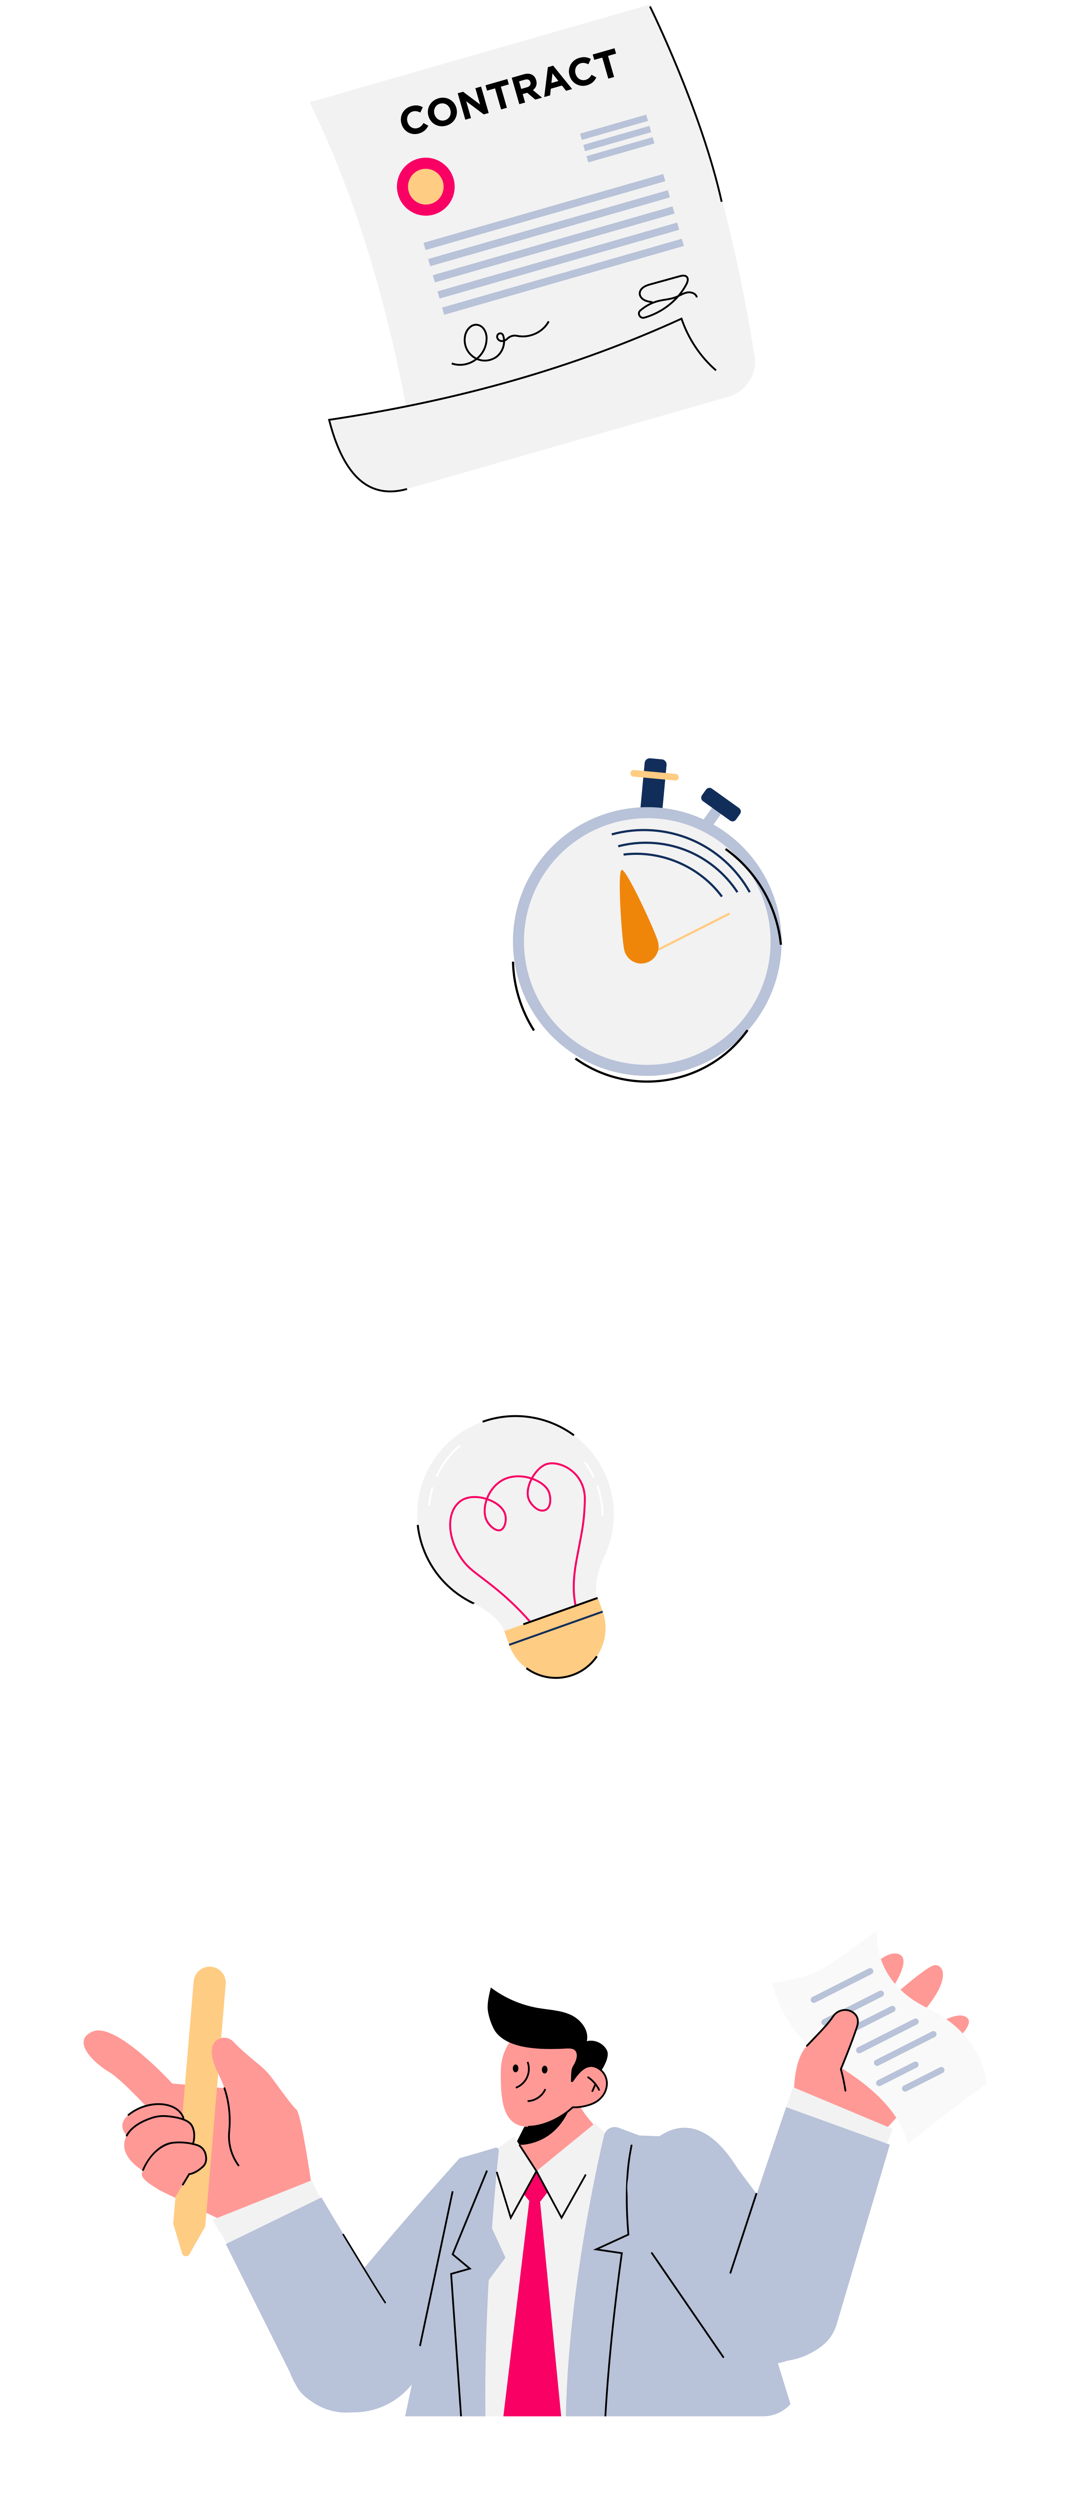 <svg width="256" height="598" viewBox="0 0 256 598" fill="none" xmlns="http://www.w3.org/2000/svg">
<g filter="url(#filter0_d_3989_8537)">
<path d="M145.512 350.392C141.166 338.147 127.715 331.743 115.47 336.09C103.224 340.436 96.821 353.887 101.167 366.132C103.305 372.155 107.647 376.759 112.963 379.372L112.96 379.372C112.96 379.372 112.977 379.38 113.002 379.392C113.119 379.449 113.235 379.506 113.352 379.561C114.744 380.256 119.446 382.809 120.637 386.165L142.968 378.239C141.926 375.303 143.357 371.15 144.162 369.208C147.108 363.601 147.798 356.831 145.512 350.392Z" fill="#F2F2F2"/>
<path d="M127.809 385.435C125.07 382.137 121.997 379.084 118.676 376.36C117.259 375.197 116.103 374.323 115.084 373.552C112.744 371.781 111.331 370.712 109.93 368.516C106.56 363.233 106.668 357.202 110.177 354.786C111.665 353.761 113.998 353.582 116.339 354.295C117.202 352.112 118.79 350.391 120.725 349.551C122.586 348.742 124.913 348.699 127.114 349.404C128.095 347.64 129.531 346.304 130.857 345.955C132.656 345.478 135.02 346.119 136.878 347.588C139.07 349.322 140.235 351.902 140.158 354.853C140.037 359.496 139.63 361.598 138.738 366.205C138.579 367.024 138.405 367.922 138.215 368.927C136.975 375.481 137.583 378.803 138.312 381.644L137.861 381.759C137.119 378.868 136.499 375.488 137.757 368.84C137.948 367.835 138.122 366.936 138.28 366.117C139.167 361.536 139.572 359.445 139.693 354.841C139.766 352.04 138.663 349.594 136.589 347.954C134.869 346.594 132.613 345.972 130.976 346.405C129.784 346.721 128.48 347.937 127.562 349.558C127.748 349.627 127.933 349.702 128.117 349.781C129.881 350.548 131.136 351.675 131.562 352.872C132.199 354.667 131.963 356.932 130.471 357.461C128.542 358.146 126.728 355.831 126.296 354.751C125.772 353.438 125.99 351.644 126.894 349.823C124.823 349.177 122.652 349.224 120.911 349.978C119.095 350.766 117.602 352.384 116.782 354.44C118.985 355.217 120.579 356.579 121.055 358.093C121.527 359.595 121.047 361.795 119.815 362.233C119.811 362.234 119.808 362.235 119.805 362.236C118.642 362.639 116.96 361.295 116.234 359.825C115.566 358.474 115.548 356.584 116.178 354.732C113.979 354.068 111.808 354.228 110.441 355.169C107.141 357.443 107.088 363.195 110.323 368.265C111.679 370.391 113.066 371.441 115.365 373.18C116.388 373.954 117.547 374.831 118.971 376C122.316 378.743 125.41 381.817 128.167 385.137L127.809 385.435ZM116.621 354.877C116.028 356.615 116.037 358.375 116.651 359.619C117.266 360.862 118.742 362.111 119.652 361.796L119.659 361.794C120.548 361.478 121.046 359.619 120.611 358.233C120.185 356.877 118.659 355.596 116.621 354.877ZM127.34 349.973C127.338 349.977 127.336 349.98 127.334 349.984C126.483 351.677 126.256 353.395 126.729 354.578C127.099 355.505 128.709 357.592 130.316 357.022C131.497 356.603 131.687 354.618 131.122 353.028C130.746 351.968 129.553 350.914 127.932 350.209C127.736 350.124 127.538 350.045 127.34 349.973Z" fill="#F90065"/>
<path d="M143.03 378.218L144.198 381.509C144.224 381.582 144.251 381.657 144.274 381.731C146.314 387.853 143.087 394.509 136.976 396.678C130.864 398.848 124.162 395.716 121.886 389.678C121.857 389.606 121.83 389.53 121.805 389.457L120.636 386.166L143.03 378.218Z" fill="#FFCC83"/>
<path d="M144.12 381.29L144.198 381.509C144.224 381.582 144.251 381.657 144.274 381.731L121.886 389.678C121.857 389.606 121.83 389.53 121.805 389.457L121.727 389.239L144.12 381.29Z" fill="#112E5B"/>
<path d="M137.054 396.899C133.256 398.247 129.049 397.622 125.802 395.226L126.078 394.851C129.201 397.155 133.246 397.756 136.898 396.46C139.235 395.631 141.209 394.114 142.606 392.074L142.991 392.338C141.537 394.459 139.484 396.037 137.054 396.899Z" fill="black"/>
<path d="M142.89 378.019L125.135 384.321L125.291 384.76L143.046 378.458L142.89 378.019Z" fill="black"/>
<path d="M113.253 379.772C113.158 379.728 113.065 379.682 112.971 379.636L112.863 379.584L112.204 379.282L112.254 379.273C106.957 376.483 102.956 371.867 100.948 366.21C100.324 364.453 99.907 362.631 99.709 360.794L100.172 360.744C100.367 362.545 100.776 364.332 101.387 366.054C103.43 371.81 107.577 376.466 113.065 379.163L113.323 379.29C113.366 379.31 113.408 379.331 113.451 379.351L113.45 379.352L113.687 379.468L113.366 379.531L113.253 379.772Z" fill="black"/>
<path d="M137.187 339.527C130.941 334.92 122.852 333.717 115.548 336.309L115.392 335.87C122.842 333.226 131.093 334.453 137.464 339.152L137.187 339.527Z" fill="black"/>
<path d="M141.896 349.555C141.291 348.259 140.557 347.023 139.713 345.88L140.088 345.604C140.95 346.771 141.701 348.034 142.318 349.358L141.896 349.555Z" fill="white"/>
<path d="M144.402 358.611L143.936 358.613C143.927 356.193 143.507 353.796 142.688 351.489L143.127 351.333C143.964 353.69 144.392 356.139 144.402 358.611Z" fill="white"/>
<path d="M102.876 356.217L102.412 356.178C102.539 354.664 102.827 353.161 103.266 351.711L103.712 351.846C103.282 353.265 103.001 354.736 102.876 356.217Z" fill="white"/>
<path d="M104.663 349.31L104.238 349.118C105.542 346.225 107.499 343.638 109.898 341.637L110.197 341.995C107.851 343.951 105.938 346.481 104.663 349.31Z" fill="white"/>
</g>
<g clip-path="url(#clip0_3989_8537)" filter="url(#filter1_d_3989_8537)">
<path d="M55.525 495.675L41.208 494.387C41.208 494.387 27.746 479.581 22.19 481.941C16.635 484.301 23.045 489.881 26.037 491.598C29.028 493.314 36.08 501.039 36.08 501.039L37.789 519.709L55.525 528.292L74.969 521.64L55.525 495.675Z" fill="#FF9996"/>
<path d="M49.112 528.565L45.319 535.227C44.901 535.962 43.81 535.836 43.569 535.025L41.447 527.912L46.337 469.966C46.516 467.841 48.377 466.264 50.494 466.444C52.611 466.624 54.181 468.493 54.002 470.619L49.112 528.565Z" fill="#FFCC83"/>
<path d="M30.951 507.477C30.951 507.477 27.319 504.688 30.738 501.898C34.157 499.108 38.003 499.323 38.003 499.323C38.003 499.323 42.276 499.108 43.772 502.327C45.268 505.546 30.951 507.477 30.951 507.477Z" fill="#FF9996"/>
<path d="M34.798 515.632C34.798 515.632 28.601 512.413 29.883 507.906C30.736 504.908 34.143 503.335 36.328 502.617C37.492 502.235 38.717 502.093 39.937 502.201C41.932 502.377 45.056 502.902 45.909 504.473C47.191 506.833 45.909 509.623 45.909 509.623L34.798 515.632Z" fill="#FF9996"/>
<path d="M41.863 521.68C41.863 521.68 33.302 517.992 33.943 515.846C34.584 513.7 37.362 508.979 41.422 508.55C43.851 508.293 45.897 508.728 47.15 509.118C48.1 509.415 48.854 510.163 49.135 511.122C49.429 512.122 49.508 513.42 48.473 514.344C46.55 516.061 45.268 516.061 45.268 516.061L41.863 521.68Z" fill="#FF9996"/>
<path d="M74.969 521.64C74.969 521.64 72.192 501.683 70.909 500.61C70.031 499.875 67.044 495.813 65.252 493.33C64.34 492.066 63.268 490.929 62.06 489.947C60.244 488.469 57.475 486.14 55.807 484.372C54.136 482.6 51.138 483.467 50.738 485.874C50.502 487.296 50.837 489.331 52.319 492.241C54.99 497.483 55.178 502.448 54.842 505.759C54.546 508.681 55.325 511.61 57.057 513.978L64.072 523.571L74.969 521.64Z" fill="#FF9996"/>
<path d="M43.875 503.13C43.867 503.13 43.858 503.129 43.849 503.128C43.732 503.114 43.649 503.008 43.662 502.89C43.681 502.734 43.654 502.579 43.578 502.418C42.162 499.37 38.055 499.535 38.013 499.537L38.002 499.538L37.991 499.537C37.953 499.535 34.183 499.363 30.872 502.064C30.781 502.139 30.646 502.125 30.572 502.033C30.497 501.941 30.511 501.806 30.603 501.731C33.992 498.966 37.734 499.094 38.004 499.108C38.264 499.099 42.467 499.012 43.966 502.236C44.074 502.469 44.115 502.706 44.087 502.941C44.074 503.05 43.982 503.13 43.875 503.13Z" fill="black"/>
<path d="M43.751 518.778C43.713 518.778 43.675 518.768 43.64 518.747C43.539 518.685 43.507 518.553 43.569 518.452L45.148 515.846H45.268C45.279 515.846 46.507 515.812 48.331 514.184C49.109 513.489 49.311 512.479 48.93 511.182C48.67 510.297 47.981 509.602 47.086 509.323C45.823 508.929 43.819 508.512 41.444 508.764C39.748 508.943 36.359 510.492 34.419 515.159C34.373 515.269 34.248 515.32 34.139 515.275C34.03 515.229 33.979 515.103 34.024 514.994C34.974 512.71 37.595 508.739 41.399 508.337C43.846 508.078 45.911 508.508 47.213 508.914C48.244 509.235 49.039 510.038 49.34 511.061C49.766 512.51 49.515 513.701 48.615 514.504C46.973 515.97 45.773 516.223 45.393 516.266L43.934 518.675C43.894 518.741 43.823 518.778 43.751 518.778Z" fill="black"/>
<path d="M46.181 509.07C46.162 509.07 46.142 509.068 46.121 509.062C46.008 509.028 45.943 508.909 45.976 508.796C46.242 507.883 46.561 506.122 45.721 504.576C44.903 503.068 41.734 502.575 39.918 502.415C38.723 502.309 37.537 502.446 36.394 502.821C34.361 503.489 31.687 504.749 30.498 506.959C30.442 507.064 30.312 507.103 30.208 507.046C30.105 506.99 30.066 506.86 30.122 506.755C31.378 504.42 34.154 503.105 36.262 502.413C37.46 502.02 38.703 501.877 39.956 501.987C42.278 502.192 45.228 502.771 46.096 504.37C47.01 506.052 46.67 507.94 46.386 508.916C46.359 509.009 46.274 509.07 46.181 509.07Z" fill="black"/>
<path d="M57.057 514.193C56.991 514.193 56.926 514.162 56.884 514.105C55.127 511.702 54.326 508.73 54.63 505.737C54.871 503.353 54.871 499.655 53.494 495.579C53.456 495.467 53.516 495.345 53.628 495.307C53.74 495.27 53.861 495.329 53.899 495.441C55.3 499.59 55.301 503.354 55.055 505.781C54.762 508.667 55.534 511.534 57.229 513.851C57.298 513.947 57.278 514.081 57.183 514.151C57.145 514.179 57.1 514.193 57.057 514.193Z" fill="black"/>
<path d="M146.658 508.846C146.658 508.846 142.338 517.443 128.444 519.752C114.554 522.062 121.233 513.144 121.233 513.144L123.375 508.858L125.371 504.864L137.648 496.104C137.64 496.18 137.64 496.251 137.64 496.326C137.589 501.049 146.658 508.846 146.658 508.846Z" fill="#FF9996"/>
<path d="M137.648 496.104C137.64 496.18 137.64 496.251 137.64 496.326C136.504 501.073 133.616 507.463 126.263 508.885C125.051 509.119 124.101 509.095 123.375 508.858L125.371 504.864L137.648 496.104Z" fill="black"/>
<path d="M145.405 506.799L145.354 507.66L145.159 510.999L143.858 533.267L143.83 533.743L143.815 534.028L143.789 534.453L141.479 574H113.423L115.005 544.007L115.992 525.262L116.488 515.85L116.522 515.213L116.678 512.243L117.932 512.578L119.088 512.885L121.05 513.408L128.048 515.271L128.351 515.353L128.364 515.346L128.541 515.258L144.398 507.303L144.781 507.112L145.405 506.799Z" fill="#F2F2F2"/>
<path d="M134.259 574H120.434L126.62 522.543H129.204L129.208 522.589L134.259 574Z" fill="#F90065"/>
<path d="M50.824 527.005L74.542 517.563L77.534 523.571L55.311 534.301L50.824 527.005Z" fill="#F2F2F2"/>
<path d="M144.665 492.298C143.944 491.016 142.635 490.255 141.182 490.105C140.65 483.776 136.602 479.816 131.135 479.764C125.217 479.708 119.881 484.252 119.813 491.516C119.745 498.779 120.419 504.675 126.337 504.731C129.651 504.762 133.906 502.955 137.021 500.083C138.924 500.144 141.094 499.645 142.442 498.881C144.923 497.473 145.918 494.526 144.665 492.298Z" fill="#FF9996"/>
<path d="M143.215 496.146C142.629 494.863 141.65 493.741 140.461 492.988L140.686 492.63C141.943 493.427 142.978 494.612 143.598 495.969L143.215 496.146Z" fill="black"/>
<path d="M141.852 496.445L141.467 496.273L142.281 494.438L142.666 494.611L141.852 496.445Z" fill="black"/>
<path d="M130.985 491.066C130.989 490.548 130.693 490.125 130.324 490.121C129.954 490.118 129.65 490.535 129.645 491.053C129.64 491.571 129.936 491.994 130.306 491.997C130.676 492.001 130.98 491.584 130.985 491.066Z" fill="black"/>
<path d="M124.029 490.775C124.034 490.257 123.738 489.834 123.368 489.831C122.998 489.827 122.694 490.244 122.689 490.762C122.684 491.28 122.98 491.703 123.35 491.706C123.72 491.71 124.024 491.293 124.029 490.775Z" fill="black"/>
<path d="M123.491 495.595L123.344 495.199C124.473 494.778 125.409 493.905 125.91 492.805C126.412 491.705 126.457 490.424 126.036 489.291L126.431 489.143C126.891 490.381 126.841 491.78 126.293 492.981C125.746 494.183 124.724 495.136 123.491 495.595Z" fill="black"/>
<path d="M126.231 498.814L126.22 498.392C127.932 498.347 129.603 497.214 130.285 495.637L130.671 495.805C129.915 497.556 128.131 498.765 126.231 498.814Z" fill="black"/>
<path d="M126.425 504.943C126.395 504.943 126.365 504.943 126.335 504.942L126.339 504.519C126.367 504.519 126.394 504.52 126.422 504.52C129.7 504.52 133.89 502.682 136.879 499.927L136.943 499.869L137.028 499.872C138.859 499.93 140.996 499.458 142.338 498.696C143.493 498.041 144.351 497.023 144.754 495.829C145.155 494.644 145.058 493.426 144.482 492.402C143.82 491.226 142.61 490.465 141.161 490.315L140.987 490.297L140.972 490.123C140.458 484.01 136.596 480.027 131.133 479.975L131.137 479.553C136.781 479.606 140.785 483.667 141.377 489.915C142.887 490.121 144.146 490.944 144.848 492.194C145.484 493.325 145.593 494.664 145.153 495.965C144.717 497.258 143.791 498.359 142.546 499.065C141.164 499.849 138.992 500.34 137.101 500.297C133.999 503.128 129.828 504.943 126.425 504.943Z" fill="black"/>
<path d="M123.656 518.845L126.72 522.588H129.303L133.285 517.419L128.352 515.352L123.656 518.845Z" fill="#F90065"/>
<path d="M122.99 507.092L128.352 515.352L122.201 526.505L117.467 511.054L122.99 507.092Z" fill="#F2F2F2"/>
<path d="M110.013 512.198C110.013 512.198 73.595 552.395 70.596 561.401C67.855 569.633 79.849 574.602 88.538 572.63C93.661 571.467 97.866 568.131 100.207 563.914L120.924 536.041L110.013 512.198Z" fill="#B8C2D8"/>
<path d="M134.351 526.505L128.352 515.352L142.32 503.923L145.404 506.798L134.351 526.505Z" fill="#F2F2F2"/>
<path d="M189.126 571.077C188.748 571.496 188.331 571.878 187.88 572.219C187.167 572.758 186.372 573.189 185.515 573.491C185.504 573.498 185.493 573.502 185.481 573.504C184.568 573.826 183.585 574 182.562 574H135.392C135.809 550.64 140.347 526.061 143.104 513.132C143.392 511.78 143.661 510.557 143.903 509.475C144.084 508.67 144.249 507.945 144.398 507.303C144.435 507.145 144.471 506.99 144.505 506.842C144.559 506.608 144.642 506.389 144.749 506.187C145.356 505.057 146.728 504.492 147.993 504.964L152.937 506.81L157.751 507.007L169.54 507.488L177.179 532.288L177.196 532.342L185.959 560.79L186.119 561.313L189.126 571.077Z" fill="#B8C2D8"/>
<path d="M150.161 520.891C150.136 523.58 150.238 526.767 150.55 530.505L150.563 530.653L143.83 533.743L143.356 533.962L143.815 534.028L149.016 534.79L148.986 535C148.941 535.301 146.14 554.588 145.044 574H144.623C145.659 555.595 148.23 537.312 148.54 535.149L143.79 534.453L141.881 534.174L143.858 533.267L150.119 530.393C149.114 518.23 150.352 511.917 150.82 509.533C150.86 509.32 150.897 509.14 150.922 508.992L151.337 509.065C151.311 509.218 151.275 509.4 151.232 509.614C150.986 510.876 150.52 513.248 150.292 517.022C150.221 518.177 150.174 519.464 150.161 520.891Z" fill="black"/>
<path d="M119.334 510.451C119.274 511.026 119.191 511.848 119.088 512.885C119.013 513.649 118.928 514.529 118.834 515.518V515.52C118.817 515.7 118.8 515.885 118.782 516.072C118.475 519.404 118.092 523.842 117.712 529.022C117.436 532.807 117.163 536.99 116.921 541.425C116.372 551.515 115.992 562.927 116.139 574H96.927L98.534 566.391L100.479 557.18L108.297 520.162L109.97 512.245V512.243H109.972L110.026 512.228L115.494 510.657L118.496 509.754C118.72 509.685 118.943 509.745 119.103 509.881C119.261 510.011 119.357 510.22 119.334 510.451Z" fill="#B8C2D8"/>
<path d="M116.716 515.295L116.488 515.85L114.216 521.383L108.551 535.181L112.853 538.766L108.154 540.084L108.992 552.095L110.519 574H110.099L108.607 552.614L107.71 539.769L111.966 538.578L108.045 535.307L113.977 520.859L116.327 515.134L116.522 515.213L116.716 515.295Z" fill="black"/>
<path d="M137.093 493.924C136.927 494.152 136.56 494.017 136.587 493.737C136.71 492.445 136.479 491.14 137.192 490.057C137.76 489.193 138.465 487.434 137.586 486.491C136.922 485.779 135.464 486.054 134.036 486.095C129.789 486.218 121.885 486.314 118.65 482.133C117.659 480.853 116.667 477.838 116.665 476.216C116.662 474.595 117.049 473.001 117.434 471.426C120.737 473.922 124.637 475.615 128.711 476.321C131.342 476.777 134.094 476.844 136.525 477.953C138.956 479.061 141.017 481.659 140.398 484.268C142.244 483.778 144.367 484.747 145.213 486.466C146.042 488.15 143.898 491.245 143.898 491.245C142.789 490.503 141.348 490.029 139.953 490.849C138.77 491.544 137.927 492.777 137.093 493.924Z" fill="black"/>
<path d="M122.145 527.043L118.634 515.583L119.036 515.458L122.257 525.968L128.106 515.361L124.07 509.144L124.423 508.913L128.597 515.343L122.145 527.043Z" fill="black"/>
<path d="M134.347 526.943L128.167 515.453L128.537 515.252L134.355 526.068L139.973 516.05L140.34 516.258L134.347 526.943Z" fill="black"/>
<path d="M100.685 557.225L100.273 557.137L108.092 520.119L108.504 520.207L100.685 557.225Z" fill="black"/>
<path d="M193.776 493.097L199.42 479.231C199.855 478.164 200.387 477.142 201.009 476.177C203.542 472.249 210.366 462.414 214.66 463.332C220.013 464.477 209.373 477.308 209.373 477.308C209.373 477.308 221.351 466.308 223.581 466.079C225.811 465.85 227.819 469.514 220.236 477.985C212.653 486.457 211.537 486.457 215.106 485.312C218.674 484.167 228.265 475.925 231.387 478.672C234.51 481.42 219.343 491.265 219.343 491.265C219.343 491.265 229.453 486.825 231.811 489.666C233.947 492.241 226.791 495.239 220.913 498.035C216.853 499.967 217.086 500.021 214.503 502.542C213.148 503.863 211.812 505.89 210.027 506.383C204.742 507.841 193.835 506.184 193.776 493.097Z" fill="#FF9996"/>
<path d="M92.262 546.897C91.692 546.441 76.893 521.64 76.893 521.64L54.029 532.799L69.379 563.522C70.243 565.991 71.778 568.246 73.957 569.988C80.209 574.986 89.374 573.869 94.429 567.492C99.484 561.115 98.513 551.895 92.262 546.897Z" fill="#B8C2D8"/>
<path d="M92.144 547.045C92.039 546.962 91.722 546.709 81.882 530.49L82.206 530.292C90.651 544.213 92.208 546.58 92.385 546.752L92.144 547.045Z" fill="black"/>
<path d="M176.681 514.988C175.185 512.842 167.279 498.679 156.11 508.263C146.41 516.586 150.274 523.96 154.672 532.584C159.159 541.382 170.271 556.189 170.271 556.189C170.271 556.189 183.464 568.271 194.819 556.224C202.536 548.035 190.649 533.656 190.649 533.656L176.681 514.988Z" fill="#B8C2D8"/>
<path d="M184.788 470.359C184.788 470.359 186.889 482.331 198.409 488.936C209.928 495.541 215.678 502.211 217.154 508.867C217.154 508.867 230.005 498.605 236 494.546C236 494.546 235.979 483.126 221.737 476.263C209.832 470.526 209.671 460.448 209.79 458.218C209.799 458.044 209.603 457.937 209.463 458.041C207.913 459.185 201.741 463.722 197.834 466.321C193.427 469.253 184.788 470.359 184.788 470.359Z" fill="#F9F9F9"/>
<path d="M194.713 475.11C194.439 475.11 194.176 474.959 194.044 474.697C193.858 474.327 194.007 473.875 194.375 473.688L207.857 466.861C208.227 466.674 208.676 466.824 208.862 467.194C209.048 467.564 208.9 468.016 208.531 468.203L195.049 475.029C194.941 475.084 194.826 475.11 194.713 475.11Z" fill="#B8C2D8"/>
<path d="M197.261 480.482C196.988 480.482 196.724 480.331 196.593 480.069C196.407 479.699 196.555 479.247 196.924 479.061L210.406 472.234C210.775 472.047 211.225 472.196 211.41 472.566C211.596 472.937 211.448 473.388 211.079 473.575L197.597 480.402C197.489 480.456 197.374 480.482 197.261 480.482Z" fill="#B8C2D8"/>
<path d="M200.028 484.139C199.755 484.139 199.491 483.988 199.36 483.726C199.174 483.355 199.322 482.904 199.691 482.717L213.173 475.89C213.542 475.703 213.991 475.852 214.177 476.222C214.363 476.593 214.215 477.044 213.846 477.231L200.364 484.058C200.256 484.113 200.141 484.139 200.028 484.139Z" fill="#B8C2D8"/>
<path d="M205.575 487.159C205.301 487.159 205.038 487.008 204.907 486.746C204.721 486.376 204.869 485.924 205.238 485.738L218.72 478.911C219.089 478.724 219.539 478.873 219.724 479.243C219.91 479.614 219.762 480.065 219.393 480.252L205.911 487.079C205.803 487.133 205.688 487.159 205.575 487.159Z" fill="#B8C2D8"/>
<path d="M209.84 490.176C209.566 490.176 209.303 490.025 209.172 489.763C208.986 489.393 209.134 488.941 209.503 488.755L222.985 481.928C223.354 481.741 223.803 481.89 223.989 482.26C224.175 482.631 224.027 483.082 223.658 483.269L210.176 490.096C210.068 490.15 209.953 490.176 209.84 490.176Z" fill="#B8C2D8"/>
<path d="M216.553 496.328C216.279 496.328 216.016 496.176 215.884 495.914C215.698 495.544 215.846 495.092 216.215 494.906L224.882 490.517C225.252 490.33 225.701 490.479 225.887 490.849C226.073 491.22 225.924 491.671 225.556 491.858L216.889 496.247C216.781 496.302 216.666 496.328 216.553 496.328Z" fill="#B8C2D8"/>
<path d="M210.36 495.022C210.086 495.022 209.823 494.87 209.691 494.608C209.505 494.238 209.654 493.786 210.022 493.6L218.689 489.211C219.059 489.024 219.508 489.173 219.694 489.543C219.88 489.914 219.732 490.365 219.363 490.552L210.696 494.941C210.588 494.996 210.473 495.022 210.36 495.022Z" fill="#B8C2D8"/>
<path d="M190.053 500.49C190.053 500.49 188.997 489.666 193.057 485.374C196.085 482.173 198.044 480.285 199.287 478.375C200.359 476.727 202.629 476.275 204.193 477.462C205.064 478.122 205.584 479.178 205.023 480.868C203.528 485.374 201.177 490.954 201.177 490.954C201.177 490.954 203.955 500.396 201.818 505.331C199.681 510.267 190.04 505.948 190.053 500.49Z" fill="#FF9996"/>
<path d="M189.738 495.275L213.602 505.261L209.755 515.175L187.124 502.845L189.738 495.275Z" fill="#F2F2F2"/>
<path d="M188.078 500.037L212.893 509.019L200.204 551.905C199.816 553.215 199.191 554.441 198.348 555.513C195.922 558.594 187.701 563.196 180.91 559.335C171.64 554.063 172.415 547.6 173.965 542.301C175.515 537.002 188.078 500.037 188.078 500.037Z" fill="#B8C2D8"/>
<path d="M174.758 539.88C174.736 539.88 174.713 539.877 174.691 539.869C174.579 539.832 174.518 539.711 174.555 539.598L180.752 520.715C180.789 520.602 180.91 520.541 181.022 520.578C181.134 520.615 181.195 520.736 181.158 520.849L174.961 539.733C174.931 539.823 174.848 539.88 174.758 539.88Z" fill="black"/>
<path d="M173.049 560.052C172.981 560.052 172.914 560.019 172.873 559.959L155.778 535.067C155.711 534.969 155.736 534.835 155.833 534.768C155.93 534.701 156.063 534.725 156.13 534.823L173.225 559.715C173.291 559.813 173.267 559.946 173.17 560.014C173.133 560.039 173.091 560.052 173.049 560.052Z" fill="black"/>
<path d="M202.271 496.319C202.167 496.319 202.076 496.242 202.06 496.136C201.639 493.297 200.979 491.037 200.972 491.015L200.951 490.941L200.98 490.87C201.004 490.814 203.345 485.247 204.821 480.8C205.277 479.425 205.023 478.36 204.065 477.633C203.375 477.11 202.514 476.906 201.643 477.058C200.751 477.214 199.957 477.737 199.466 478.492C198.464 480.031 196.981 481.579 194.929 483.722C194.399 484.275 193.828 484.872 193.212 485.522C193.131 485.608 192.996 485.612 192.91 485.53C192.825 485.448 192.821 485.313 192.903 485.227C193.519 484.575 194.09 483.978 194.621 483.425C196.657 481.299 198.129 479.763 199.108 478.258C199.664 477.403 200.561 476.811 201.569 476.635C202.558 476.462 203.537 476.695 204.322 477.291C205.427 478.129 205.74 479.389 205.226 480.936C203.835 485.127 201.68 490.306 201.403 490.967C201.521 491.383 202.1 493.492 202.483 496.073C202.5 496.19 202.42 496.299 202.303 496.317C202.292 496.318 202.282 496.319 202.271 496.319Z" fill="black"/>
</g>
<g filter="url(#filter2_d_3989_8537)">
<path d="M157.091 191.287L154.309 191.027C153.628 190.964 153.127 190.36 153.191 189.679L154.233 178.501C154.296 177.82 154.899 177.319 155.58 177.383L158.362 177.642C159.043 177.706 159.544 178.309 159.48 178.99L158.439 190.168C158.375 190.849 157.772 191.35 157.091 191.287Z" fill="#112E5B"/>
<path d="M151.159 181.627C150.938 181.469 150.805 181.201 150.832 180.911C150.872 180.476 151.258 180.156 151.692 180.197L161.663 181.126C162.099 181.166 162.418 181.552 162.377 181.986C162.337 182.421 161.951 182.741 161.517 182.7L151.546 181.771C151.401 181.758 151.269 181.706 151.159 181.627Z" fill="#FFCC83"/>
<path d="M173.421 189.45L171.279 187.914L166.366 194.768L168.508 196.303L173.421 189.45Z" fill="#B8C2D8"/>
<path d="M176.827 189.297L170.33 184.64C169.877 184.315 169.246 184.419 168.921 184.872L167.948 186.229C167.623 186.682 167.727 187.313 168.18 187.638L174.677 192.296C175.131 192.621 175.762 192.517 176.087 192.064L177.059 190.707C177.384 190.254 177.28 189.622 176.827 189.297Z" fill="#112E5B"/>
<path d="M136.897 246.276C150.737 256.198 170 253.021 179.921 239.182C189.843 225.342 186.667 206.08 172.827 196.158C158.988 186.236 139.725 189.412 129.803 203.252C119.882 217.091 123.058 236.354 136.897 246.276Z" fill="#F2F2F2"/>
<path d="M136.13 247.347C121.722 237.017 118.403 216.892 128.733 202.484C139.062 188.076 159.187 184.758 173.595 195.087C188.003 205.416 191.322 225.541 180.992 239.949C170.663 254.357 150.538 257.676 136.13 247.347ZM172.06 197.229C158.833 187.746 140.357 190.793 130.874 204.02C121.392 217.247 124.438 235.722 137.665 245.205C150.892 254.687 169.368 251.641 178.851 238.414C188.333 225.187 185.287 206.711 172.06 197.229Z" fill="#B8C2D8"/>
<path d="M153.366 225.54L153.128 225.07L174.438 214.29L174.675 214.76L153.366 225.54Z" fill="#FFCC83"/>
<path d="M157.447 221.29C158.017 223.519 156.671 225.788 154.442 226.357C152.213 226.927 149.944 225.582 149.375 223.352C148.805 221.123 147.619 204.366 148.75 204.077C149.88 203.789 156.878 219.061 157.447 221.29Z" fill="#EF860A"/>
<path d="M146.438 195.844L146.298 195.337C152.582 193.601 159.355 194.033 165.368 196.553C171.381 199.072 176.439 203.597 179.609 209.295L179.148 209.551C176.035 203.956 171.069 199.513 165.165 197.039C159.26 194.564 152.609 194.14 146.438 195.844Z" fill="#112E5B"/>
<path d="M147.978 198.687L147.844 198.177C153.159 196.785 158.909 197.106 164.036 199.081C169.163 201.056 173.643 204.677 176.649 209.275L176.208 209.564C173.261 205.057 168.871 201.508 163.847 199.573C158.822 197.637 153.186 197.322 147.978 198.687Z" fill="#112E5B"/>
<path d="M149.221 200.682L149.154 200.159C158.185 199.013 167.518 203.001 172.933 210.32L172.509 210.633C167.208 203.467 158.065 199.56 149.221 200.682Z" fill="#112E5B"/>
<g filter="url(#filter3_d_3989_8537)">
<path d="M127.535 238.651C124.381 233.693 122.63 227.952 122.471 222.048L122.998 222.034C123.154 227.843 124.876 233.491 127.979 238.368L127.535 238.651ZM137.512 245.419L137.819 244.991C150.928 254.389 169.238 251.369 178.636 238.26L179.065 238.567C169.497 251.912 150.857 254.986 137.512 245.419ZM186.574 218.013C185.648 208.899 180.861 200.62 173.442 195.301L173.749 194.873C181.291 200.28 186.157 208.695 187.098 217.96L186.574 218.013Z" fill="black"/>
</g>
</g>
<g clip-path="url(#clip1_3989_8537)">
<path d="M155.389 1.118L74.076 24.457C84.686 46.108 92.066 70.64 97.169 97.203C91.214 98.402 85.076 99.48 78.742 100.427C82.184 113.977 88.398 119.49 97.385 116.965L174.33 94.88C178.569 93.663 181.223 89.452 180.519 85.075C175.397 53.25 167.492 24.708 155.389 1.118Z" fill="#F2F2F2"/>
<path d="M97.446 117.181C93.793 118.207 90.543 117.914 87.787 116.311C83.707 113.938 80.591 108.612 78.526 100.482L78.465 100.243L78.709 100.206C110.056 95.517 137.615 87.607 162.958 76.025L163.182 75.922L163.262 76.157C164.867 80.906 167.778 85.265 171.46 88.432L171.171 88.771C167.49 85.605 164.567 81.267 162.92 76.534C137.666 88.048 110.218 95.926 79.019 100.612C81.053 108.486 84.077 113.637 88.009 115.924C90.658 117.464 93.792 117.742 97.325 116.75L97.446 117.181Z" fill="black"/>
<path d="M172.881 48.226L172.446 48.322C167.635 26.666 155.435 1.895 155.313 1.648L155.712 1.449C155.835 1.698 168.058 26.516 172.881 48.226Z" fill="black"/>
<path d="M103.789 51.323C107.453 50.272 109.566 46.433 108.509 42.75C107.451 39.067 103.625 36.933 99.961 37.985C96.297 39.036 94.185 42.875 95.242 46.558C96.299 50.241 100.126 52.375 103.789 51.323Z" fill="#F90065"/>
<path d="M103.056 48.769C105.317 48.12 106.621 45.752 105.968 43.479C105.316 41.207 102.955 39.89 100.694 40.539C98.434 41.188 97.13 43.556 97.782 45.829C98.435 48.102 100.796 49.418 103.056 48.769Z" fill="#FFCC83"/>
<path d="M154.601 27.425L138.766 31.97L139.196 33.466L155.031 28.921L154.601 27.425Z" fill="#B8C2D8"/>
<path d="M155.374 30.119L139.54 34.663L139.969 36.16L155.804 31.615L155.374 30.119Z" fill="#B8C2D8"/>
<path d="M156.148 32.812L140.313 37.358L140.743 38.854L156.577 34.309L156.148 32.812Z" fill="#B8C2D8"/>
<path d="M158.677 41.624L101.329 58.084L101.823 59.805L159.171 43.345L158.677 41.624Z" fill="#B8C2D8"/>
<path d="M159.788 45.496L102.441 61.956L102.935 63.677L160.282 47.217L159.788 45.496Z" fill="#B8C2D8"/>
<path d="M160.9 49.368L103.552 65.829L104.046 67.55L161.394 51.09L160.9 49.368Z" fill="#B8C2D8"/>
<path d="M162.011 53.241L104.664 69.701L105.158 71.422L162.505 54.962L162.011 53.241Z" fill="#B8C2D8"/>
<path d="M163.123 57.113L105.775 73.573L106.269 75.295L163.617 58.834L163.123 57.113Z" fill="#B8C2D8"/>
<path d="M117.357 86.287C116.269 86.599 115.127 86.533 114.089 86.092C113.967 86.186 113.842 86.277 113.713 86.364C111.998 87.515 109.917 87.805 108.003 87.159L108.143 86.734C109.926 87.337 111.865 87.065 113.465 85.992C113.523 85.953 113.58 85.913 113.636 85.873C113.471 85.782 113.31 85.681 113.152 85.57C111.43 84.359 110.63 82.3 111.066 80.196C111.375 78.793 112.524 77.358 114.043 77.459C114.738 77.515 115.348 77.843 115.811 78.407C116.433 79.168 116.743 80.307 116.62 81.379C116.508 83.073 115.739 84.632 114.475 85.77C115.769 86.25 117.192 86.1 118.457 85.31C119.603 84.549 120.321 83.172 120.379 81.795C120.181 81.825 119.979 81.821 119.775 81.781C119.359 81.69 118.994 81.396 118.818 81.013C118.669 80.688 118.677 80.341 118.84 80.036C119.059 79.627 119.547 79.42 119.974 79.554C120.404 79.689 120.562 80.055 120.66 80.396C120.733 80.651 120.782 80.911 120.809 81.173C120.961 81.086 121.111 80.97 121.262 80.824C121.916 80.19 122.834 79.924 123.719 80.113C126.605 80.725 129.771 79.285 131.083 76.762L131.478 76.97C130.077 79.665 126.701 81.203 123.628 80.55C122.899 80.395 122.111 80.624 121.571 81.147C121.333 81.378 121.086 81.55 120.832 81.661C120.826 83.235 120.031 84.802 118.698 85.686C118.269 85.954 117.817 86.154 117.357 86.287ZM113.41 77.971C112.466 78.242 111.728 79.265 111.502 80.291C111.103 82.214 111.833 84.097 113.407 85.204C113.606 85.344 113.812 85.467 114.021 85.572C115.292 84.501 116.067 82.992 116.177 81.337C116.286 80.385 116.007 79.351 115.467 78.691C115.078 78.216 114.589 77.951 114.012 77.905C113.805 77.892 113.603 77.915 113.41 77.971ZM119.564 79.98C119.428 80.019 119.304 80.115 119.232 80.249C119.11 80.477 119.159 80.689 119.223 80.826C119.339 81.081 119.591 81.283 119.864 81.343C120.036 81.376 120.206 81.376 120.374 81.342C120.355 81.063 120.309 80.787 120.232 80.519C120.151 80.237 120.058 80.049 119.842 79.981C119.751 79.953 119.655 79.954 119.564 79.98Z" fill="black"/>
<path d="M154.28 76.184L154.217 76.202C153.559 76.389 153.025 76.028 152.789 75.588C152.513 75.073 152.62 74.473 153.056 74.095C153.829 73.424 154.692 72.867 155.611 72.441C155.078 72.353 154.519 72.226 154.026 71.961C153.438 71.646 152.815 71.013 152.828 70.182C152.837 69.545 153.24 68.904 153.906 68.468C154.477 68.093 155.157 67.905 155.758 67.74L162.519 65.87C163.181 65.686 163.925 65.561 164.42 66.016C164.897 66.455 164.89 67.208 164.4 68.136C164.026 68.845 163.591 69.525 163.102 70.172C163.492 69.994 163.896 69.837 164.326 69.752C165.019 69.617 165.773 69.76 166.294 70.126C166.651 70.377 166.872 70.716 166.934 71.106L166.495 71.175C166.451 70.904 166.298 70.675 166.039 70.492C165.621 70.198 164.982 70.08 164.412 70.191C163.824 70.306 163.289 70.572 162.722 70.853C162.627 70.9 162.532 70.947 162.435 70.994C160.335 73.416 157.457 75.273 154.28 76.184ZM157.268 72.299C155.837 72.71 154.49 73.442 153.347 74.434C153.009 74.728 153.046 75.125 153.181 75.376C153.322 75.638 153.646 75.899 154.095 75.772L154.157 75.754C156.931 74.958 159.47 73.423 161.439 71.416C160.703 71.666 159.935 71.789 159.189 71.908C158.721 71.984 158.236 72.061 157.772 72.169C157.603 72.208 157.435 72.251 157.268 72.299ZM157.145 71.869C157.319 71.819 157.494 71.773 157.671 71.733C158.15 71.622 158.642 71.543 159.118 71.467C159.929 71.337 160.768 71.202 161.534 70.905C161.744 70.824 161.954 70.729 162.16 70.63C162.878 69.792 163.501 68.884 164.007 67.925C164.23 67.502 164.542 66.734 164.12 66.347C163.785 66.038 163.183 66.15 162.639 66.301L155.878 68.171C155.28 68.336 154.664 68.506 154.15 68.843C153.616 69.193 153.28 69.709 153.273 70.19C153.265 70.709 153.643 71.249 154.235 71.567C154.808 71.874 155.489 71.974 156.147 72.071L156.126 72.218C156.46 72.084 156.8 71.968 157.145 71.869Z" fill="black"/>
<path d="M100.212 31.94C98.361 32.471 96.574 31.43 96.052 29.614L96.047 29.596C95.531 27.798 96.457 25.938 98.388 25.384C99.575 25.043 100.398 25.237 101.148 25.648L100.561 26.921C99.949 26.618 99.377 26.489 98.748 26.669C97.687 26.974 97.178 28.078 97.489 29.162L97.494 29.18C97.805 30.264 98.81 30.954 99.888 30.644C100.607 30.438 100.965 30.023 101.329 29.429L102.467 30.07C102.019 30.952 101.425 31.592 100.212 31.94Z" fill="black"/>
<path d="M106.773 30.057C104.832 30.614 103.021 29.559 102.505 27.762L102.5 27.743C101.984 25.946 102.972 24.068 104.913 23.511C106.854 22.954 108.664 24.009 109.18 25.806L109.185 25.825C109.701 27.622 108.713 29.5 106.773 30.057ZM107.739 26.24C107.428 25.156 106.378 24.479 105.263 24.799C104.149 25.119 103.631 26.226 103.942 27.31L103.947 27.328C104.258 28.412 105.308 29.089 106.422 28.769C107.536 28.449 108.055 27.342 107.744 26.258L107.739 26.24Z" fill="black"/>
<path d="M115.737 27.366L111.537 24.221L112.691 28.241L111.325 28.633L109.51 22.309L110.786 21.943L114.851 24.99L113.733 21.097L115.099 20.705L116.914 27.029L115.737 27.366Z" fill="black"/>
<path d="M119.827 20.736L121.274 25.777L119.89 26.174L118.443 21.134L116.529 21.683L116.161 20.4L121.373 18.904L121.741 20.187L119.827 20.736Z" fill="black"/>
<path d="M128.068 23.827L126.139 22.191L125.052 22.503L125.633 24.526L124.249 24.923L122.434 18.599L125.309 17.774C126.792 17.349 127.907 17.879 128.28 19.18L128.286 19.198C128.579 20.219 128.215 21.018 127.5 21.546L129.685 23.363L128.068 23.827ZM126.899 19.655C126.728 19.058 126.227 18.87 125.553 19.064L124.178 19.458L124.699 21.274L126.101 20.872C126.775 20.678 127.058 20.206 126.905 19.673L126.899 19.655Z" fill="black"/>
<path d="M135.428 21.715L134.446 20.461L131.786 21.225L131.618 22.808L130.208 23.213L131.075 16.07L132.351 15.704L136.875 21.299L135.428 21.715ZM132.175 17.564L131.928 19.854L133.599 19.375L132.175 17.564Z" fill="black"/>
<path d="M140.421 20.399C138.57 20.93 136.782 19.889 136.261 18.073L136.256 18.055C135.74 16.257 136.665 14.397 138.597 13.843C139.783 13.502 140.607 13.696 141.357 14.107L140.77 15.38C140.157 15.077 139.585 14.948 138.956 15.128C137.896 15.433 137.386 16.537 137.698 17.621L137.703 17.639C138.014 18.723 139.019 19.413 140.097 19.103C140.816 18.897 141.173 18.482 141.538 17.888L142.675 18.529C142.228 19.411 141.634 20.051 140.421 20.399Z" fill="black"/>
<path d="M145.476 13.374L146.923 18.415L145.539 18.812L144.092 13.771L142.179 14.321L141.81 13.038L147.022 11.542L147.39 12.825L145.476 13.374Z" fill="black"/>
</g>
<defs>
<filter id="filter0_d_3989_8537" x="79.709" y="318.499" width="87.164" height="103.099" filterUnits="userSpaceOnUse" color-interpolation-filters="sRGB">
<feFlood flood-opacity="0" result="BackgroundImageFix"/>
<feColorMatrix in="SourceAlpha" type="matrix" values="0 0 0 0 0 0 0 0 0 0 0 0 0 0 0 0 0 0 127 0" result="hardAlpha"/>
<feOffset dy="4"/>
<feGaussianBlur stdDeviation="10"/>
<feComposite in2="hardAlpha" operator="out"/>
<feColorMatrix type="matrix" values="0 0 0 0 0 0 0 0 0 0 0 0 0 0 0 0 0 0 0.25 0"/>
<feBlend mode="normal" in2="BackgroundImageFix" result="effect1_dropShadow_3989_8537"/>
<feBlend mode="normal" in="SourceGraphic" in2="effect1_dropShadow_3989_8537" result="shape"/>
</filter>
<filter id="filter1_d_3989_8537" x="0" y="442" width="256" height="156" filterUnits="userSpaceOnUse" color-interpolation-filters="sRGB">
<feFlood flood-opacity="0" result="BackgroundImageFix"/>
<feColorMatrix in="SourceAlpha" type="matrix" values="0 0 0 0 0 0 0 0 0 0 0 0 0 0 0 0 0 0 127 0" result="hardAlpha"/>
<feOffset dy="4"/>
<feGaussianBlur stdDeviation="10"/>
<feComposite in2="hardAlpha" operator="out"/>
<feColorMatrix type="matrix" values="0 0 0 0 0 0 0 0 0 0 0 0 0 0 0 0 0 0 0.25 0"/>
<feBlend mode="normal" in2="BackgroundImageFix" result="effect1_dropShadow_3989_8537"/>
<feBlend mode="normal" in="SourceGraphic" in2="effect1_dropShadow_3989_8537" result="shape"/>
</filter>
<filter id="filter2_d_3989_8537" x="102.471" y="161.377" width="104.627" height="115.979" filterUnits="userSpaceOnUse" color-interpolation-filters="sRGB">
<feFlood flood-opacity="0" result="BackgroundImageFix"/>
<feColorMatrix in="SourceAlpha" type="matrix" values="0 0 0 0 0 0 0 0 0 0 0 0 0 0 0 0 0 0 127 0" result="hardAlpha"/>
<feOffset dy="4"/>
<feGaussianBlur stdDeviation="10"/>
<feComposite in2="hardAlpha" operator="out"/>
<feColorMatrix type="matrix" values="0 0 0 0 0 0 0 0 0 0 0 0 0 0 0 0 0 0 0.25 0"/>
<feBlend mode="normal" in2="BackgroundImageFix" result="effect1_dropShadow_3989_8537"/>
<feBlend mode="normal" in="SourceGraphic" in2="effect1_dropShadow_3989_8537" result="shape"/>
</filter>
<filter id="filter3_d_3989_8537" x="118.471" y="194.873" width="72.627" height="64.112" filterUnits="userSpaceOnUse" color-interpolation-filters="sRGB">
<feFlood flood-opacity="0" result="BackgroundImageFix"/>
<feColorMatrix in="SourceAlpha" type="matrix" values="0 0 0 0 0 0 0 0 0 0 0 0 0 0 0 0 0 0 127 0" result="hardAlpha"/>
<feOffset dy="4"/>
<feGaussianBlur stdDeviation="2"/>
<feComposite in2="hardAlpha" operator="out"/>
<feColorMatrix type="matrix" values="0 0 0 0 0 0 0 0 0 0 0 0 0 0 0 0 0 0 0.25 0"/>
<feBlend mode="normal" in2="BackgroundImageFix" result="effect1_dropShadow_3989_8537"/>
<feBlend mode="normal" in="SourceGraphic" in2="effect1_dropShadow_3989_8537" result="shape"/>
</filter>
<clipPath id="clip0_3989_8537">
<rect width="216" height="116" fill="white" transform="translate(20 458)"/>
</clipPath>
<clipPath id="clip1_3989_8537">
<rect width="105.374" height="95.572" fill="white" transform="translate(58 29.072) rotate(-16.015)"/>
</clipPath>
</defs>
</svg>
